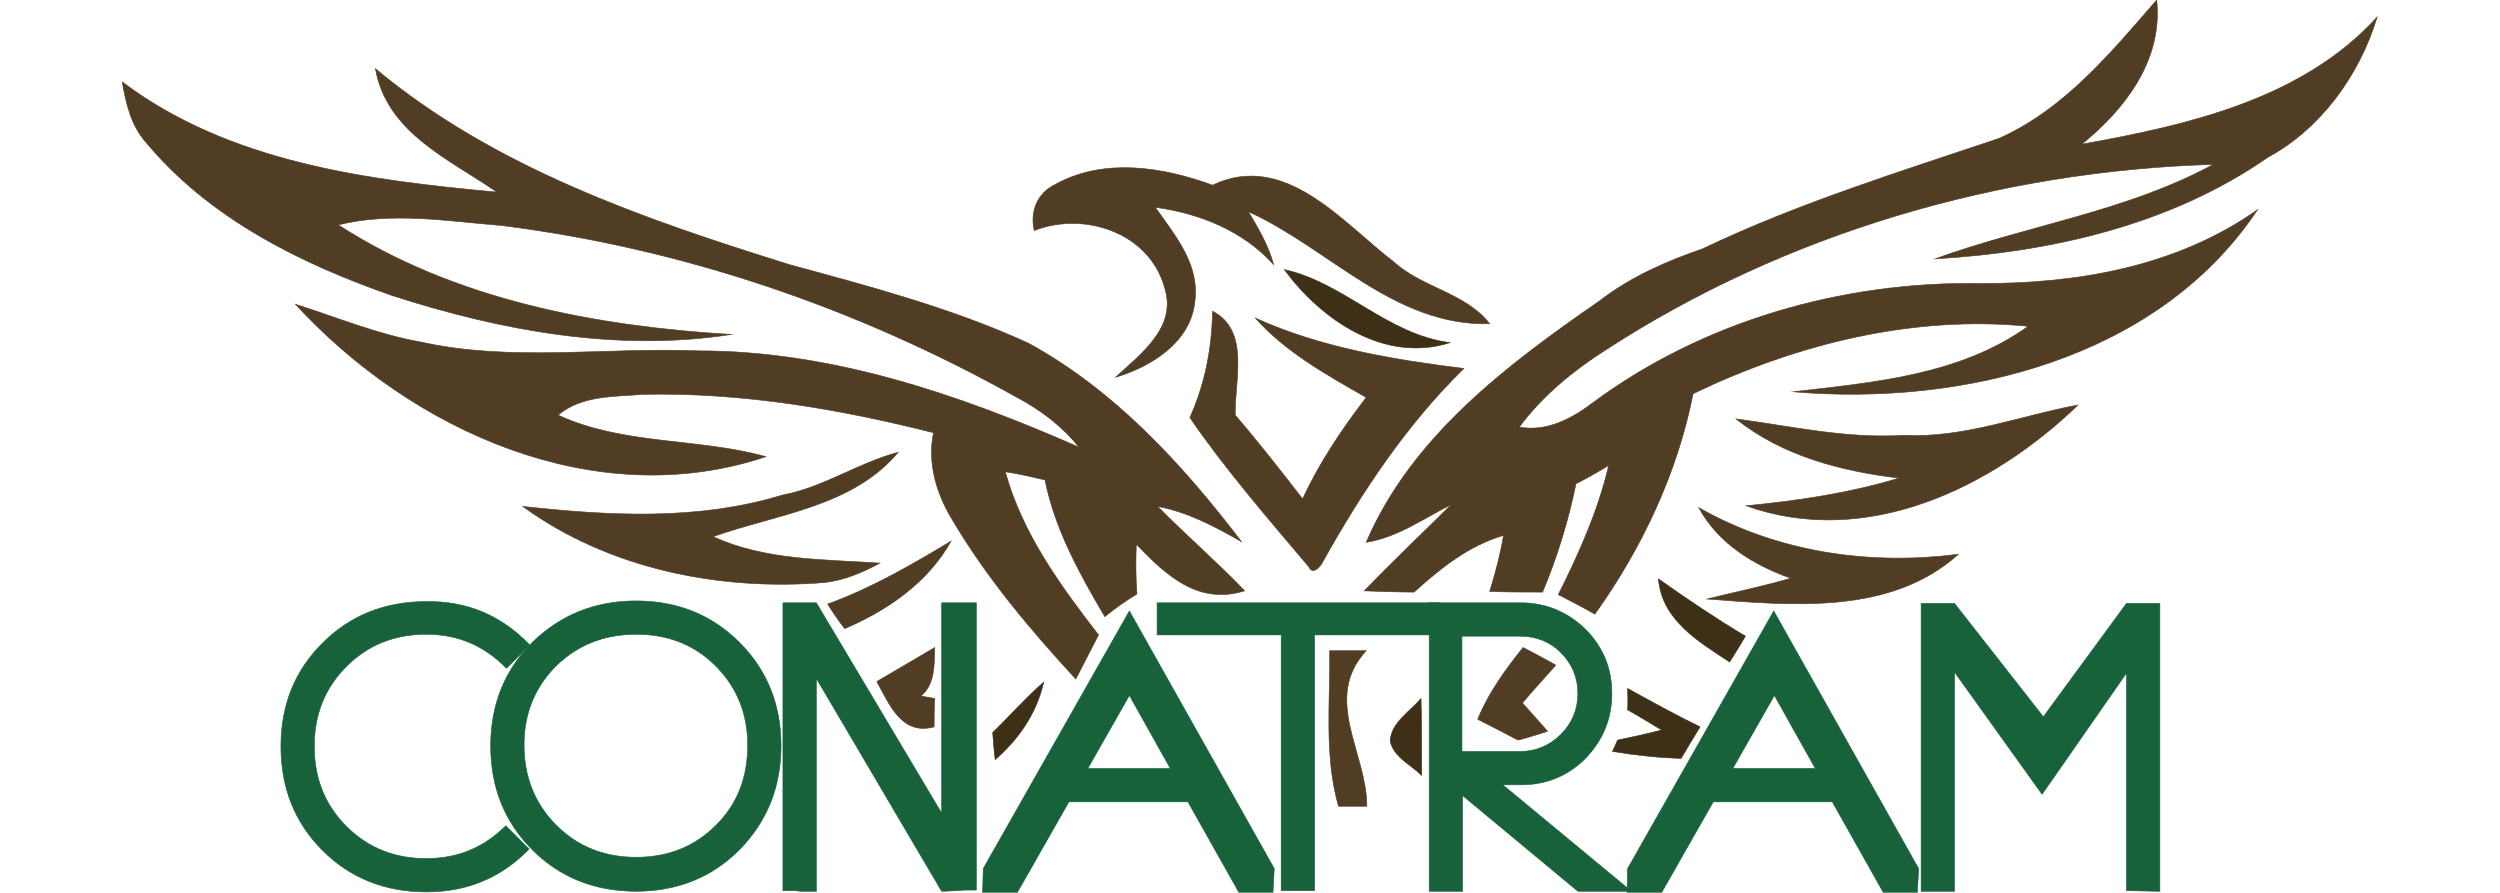 <?xml version="1.0" encoding="utf-8"?>
<!-- Generator: Adobe Illustrator 24.0.0, SVG Export Plug-In . SVG Version: 6.00 Build 0)  -->
<svg version="1.0" id="Layer_1" xmlns="http://www.w3.org/2000/svg" xmlns:xlink="http://www.w3.org/1999/xlink" x="0px" y="0px"
	 viewBox="0 0 396.9 141.7" style="enable-background:new 0 0 396.9 141.7;" xml:space="preserve">
<style type="text/css">
	.st0{fill:#17613B;stroke:#17613B;stroke-width:9.375000e-02;stroke-miterlimit:10.43;}
	.st1{fill:#503D24;stroke:#503D24;stroke-width:9.375000e-02;stroke-miterlimit:10.43;}
	.st2{fill:#3E3016;stroke:#3E3016;stroke-width:9.375000e-02;stroke-miterlimit:10.43;}
</style>
<g>
	<g>
		<path class="st0" d="M84.1,102.4l-3.7,3.7c-3.5-3.6-7.7-5.4-12.7-5.4c-5.1,0-9.3,1.7-12.7,5.1c-3.4,3.4-5.1,7.6-5.1,12.7
			c0,5.1,1.7,9.3,5.1,12.7c3.4,3.4,7.6,5.1,12.7,5.1c4.9,0,9.1-1.7,12.6-5.2l3.7,3.7c-4.5,4.6-9.9,6.8-16.3,6.8
			c-6.6,0-12.1-2.2-16.5-6.6c-4.4-4.4-6.6-9.9-6.6-16.5c0-6.6,2.2-12,6.6-16.4c4.4-4.4,9.9-6.6,16.5-6.6
			C74.1,95.4,79.6,97.7,84.1,102.4z"/>
		<path class="st0" d="M101,95.4c6.5,0,12,2.2,16.4,6.6c4.4,4.4,6.6,9.9,6.6,16.4c0,6.5-2.2,12-6.6,16.5c-4.4,4.4-9.9,6.6-16.4,6.6
			c-6.6,0-12.1-2.2-16.5-6.6c-4.4-4.4-6.6-9.9-6.6-16.5c0-6.5,2.2-12,6.6-16.4C89,97.6,94.5,95.4,101,95.4z M101,100.7
			c-5.1,0-9.3,1.7-12.7,5c-3.4,3.4-5.1,7.6-5.1,12.6s1.7,9.3,5.1,12.7c3.4,3.4,7.6,5.1,12.7,5.1c5.1,0,9.3-1.7,12.7-5.1
			c3.4-3.4,5-7.6,5-12.7c0-5-1.7-9.2-5.1-12.6C110.3,102.4,106.1,100.7,101,100.7z"/>
		<path class="st0" d="M129.6,107.7v33.8H127c-0.2-0.1-1.1-0.1-2.7-0.1V95.7h5.3l19.9,33.4V95.7h5.5v45.6c-1.6,0-2.6,0-2.8,0.1
			l-2.7,0.1L129.6,107.7z"/>
		<path class="st0" d="M188.6,127.3h-18.9l-8.2,14.4h-5.5l0.1-3.8L179.3,97l23,40.9l-0.2,3.8h-5.4L188.6,127.3z M172.7,122h13.1
			l-6.5-11.6L172.7,122z"/>
		<path class="st0" d="M228.5,95.7v5.1c-7.1,0-13.7,0-19.8,0v40.6h-5.3v-40.6h-19.7v-5.1H228.5z"/>
		<path class="st0" d="M238.7,124.7L238.7,124.7l20.3,16.8h-8.5l-18.3-15.2v15.2h-5.3V95.7h14.5c4,0,7.4,1.4,10.3,4.2
			c2.8,2.8,4.2,6.2,4.2,10.2c0,4-1.4,7.4-4.2,10.3c-2.8,2.8-6.2,4.2-10.3,4.2H238.7z M241.3,101h-9.2v18.3h9.2
			c2.5,0,4.7-0.9,6.5-2.7c1.8-1.8,2.7-4,2.7-6.5s-0.9-4.7-2.7-6.5C246.1,101.9,243.9,101,241.3,101z"/>
		<path class="st0" d="M290.9,127.3h-18.9l-8.2,14.4h-5.5l0.1-3.8L281.6,97l23,40.9l-0.2,3.8h-5.4L290.9,127.3z M275.1,122h13.1
			l-6.5-11.6L275.1,122z"/>
		<path class="st0" d="M337.5,107l-13.3,19.1l-13.9-19.4v34.8h-5.3V95.8h5.3l14.1,18l13.2-18h5.3v45.7l-5.3-0.1V107z"/>
	</g>
	<path class="st1" d="M317.3,22c10.4-4.6,17.8-13.6,25.1-22c1,9.5-5,17.3-11.9,22.9c16.7-3,35-7.1,46.9-20.2
		c-2.8,9.2-8.9,17.7-17.4,22.3c-15.4,10.7-34.3,15-52.8,16.1c14.6-5.3,30.4-7.5,44.2-15c-33.9,1-67.9,10.9-96.4,29.4
		c-5.2,3.3-10.1,7.3-13.8,12.3c4.3,0.8,8.3-1.3,11.6-3.8c17.5-13,39.6-19.3,61.3-19c15.5,0.1,31.4-2.6,44.3-11.7
		c-15.8,23.7-46.8,31.2-73.7,28.9c12.8-1.5,26.4-2.6,37.3-10.4c-18.3-1.8-36.8,2.8-53.2,10.7c-2.5,12.6-8.1,24.5-15.6,35
		c-1.9-1.1-3.9-2.1-5.8-3.1c3.3-6.6,6.3-13.3,8-20.5c-1.7,1-3.4,2-5.2,2.9c-1.2,5.9-3,11.7-5.3,17.2c-2.8,0-5.6,0-8.4-0.1
		c0.9-2.9,1.7-5.9,2.2-8.9c-5.5,1.6-10,5.2-14.2,9c-2.6,0-5.3-0.1-7.9-0.2c4.5-4.7,9.2-9.1,13.8-13.7c-4.4,2.2-8.5,5.2-13.5,6
		c7.2-16.8,22.4-28.2,37-38.3c4.9-3.8,10.6-6.3,16.4-8.3C285.4,32.3,301.5,27.3,317.3,22z"/>
	<path class="st1" d="M59.6,10.9c18.8,15.7,42.6,23.9,65.7,31.1c12.8,3.5,25.8,6.9,38,12.5c13.7,7.5,24.4,19.2,33.8,31.5
		c-4.2-2.4-8.5-4.7-13.3-5.6c4.5,4.6,9.4,8.8,13.8,13.4c-7.4,2.3-12.5-2.5-17.2-7.4c-0.1,2.6-0.1,5.3,0.1,7.9
		c-1.8,1.1-3.5,2.3-5.1,3.6c-4-6.8-7.9-13.8-9.5-21.7c-2.1-0.5-4.2-1-6.3-1.3c2.7,9.8,8.7,18,14.8,25.9c-1.2,2.3-2.4,4.7-3.6,7
		c-7.2-7.8-14.1-16-19.5-25.1c-2.6-4.2-4.1-9.1-3.1-14c-15-3.8-30.4-6.4-46-6.1c-4.6,0.4-9.8,0.1-13.6,3.3c10.4,4.8,22.2,3.6,33,6.6
		c-27.2,9.1-56.3-4.2-74.7-24.2c6.6,2.1,13.1,4.8,19.9,6c14.5,3.2,29.4,0.8,44.1,1.4c21.1,0,41.3,6.9,60.4,15.3c-2.7-3.4-6.2-6-10-8
		c-25.2-14.1-53-23.6-81.7-27.2c-8.6-0.7-17.4-2.2-25.9-0.1c18.4,11.9,40.8,16.1,62.4,17.4c-18.1,2.8-36.6-0.6-53.9-6.2
		c-14.6-5.1-29.1-12.3-39.1-24.4c-2.3-2.6-3.1-6.1-3.7-9.5c17,12.8,38.8,15.6,59.5,17.5C71.4,25.3,61.4,21.1,59.6,10.9z"/>
	<path class="st1" d="M167.5,29.3c7.7-4.3,17.1-2.8,25,0.1c11.5-5.5,20.7,6,28.8,12.2c4.5,4.1,11.4,4.9,15.2,9.8
		c-15.2,0.4-25.5-12-38.3-17.8c1.6,2.7,3.2,5.4,4,8.4c-4.9-5.4-11.7-8.1-18.8-9.1c3.1,4.4,7.1,9.1,6.3,14.9
		c-0.6,6.5-6.9,10.4-12.6,12.1c4-3.7,9.8-7.9,7.8-14.2c-2.4-8.8-12.8-12.2-20.7-9.1C163.5,33.7,164.6,30.7,167.5,29.3z"/>
	<path class="st2" d="M203.9,42.8c9.5,2.1,16.3,10.3,26.3,11.6C219.8,57.7,209.8,50.8,203.9,42.8z"/>
	<path class="st1" d="M192.5,49.4c6,3.1,3.5,11,3.6,16.5c3.7,4.3,7.2,8.8,10.7,13.3c2.7-5.8,6.2-11,10.1-16.1
		c-6.3-3.6-12.8-7.2-17.6-12.6c10.4,4.7,21.8,6.6,33.1,8c-9.1,8.9-16.2,19.6-22.4,30.7c-0.3,0.7-1.6,2.2-2.2,0.8
		c-6.5-7.7-13.2-15.4-18.9-23.7C191.3,61,192.4,55.3,192.5,49.4z"/>
	<path class="st1" d="M302.3,69.1c9.5,0.5,18.4-3.1,27.6-4.8c-13.7,13.2-33.6,22.8-52.7,16c8.2-0.8,16.4-2,24.3-4.4
		c-9.2-1.1-18.5-3.5-25.9-9.4C284.5,67.7,293.3,69.7,302.3,69.1z"/>
	<path class="st1" d="M124.2,78.6c6.5-1.2,12-5.1,18.4-6.8c-7.3,8.7-19.3,9.8-29.4,13.4c8.3,3.8,17.6,3.6,26.5,4.2
		c-2.8,1.5-5.8,2.8-9,3.1c-16.6,1.3-34.1-2.2-47.7-12.1C96.7,81.9,110.8,82.7,124.2,78.6z"/>
	<path class="st1" d="M269.7,80.6c12.5,7.1,27,9.2,41.2,7.4c-10.8,9.7-26.5,8.1-39.9,7.1c4.4-1.1,8.9-2,13.3-3.3
		C278.4,89.7,272.8,86.3,269.7,80.6z"/>
	<path class="st1" d="M131.4,95.9c6.9-2.5,13.3-6.2,19.6-10c-3.7,6.6-10.1,11-16.9,13.9C133.1,98.5,132.2,97.2,131.4,95.9z"/>
	<path class="st2" d="M263.3,91.9c4.5,3.2,9.1,6.3,13.8,9.1c-0.8,1.4-1.7,2.8-2.5,4.1C269.7,101.9,263.8,98.4,263.3,91.9z"/>
	<path class="st1" d="M211.1,103.3c1.9,0,3.9,0,5.8,0c-7,7.6,0.1,16.2,0.1,24.7c-1.5,0-3,0-4.5,0
		C210.2,119.9,211.2,111.5,211.1,103.3z"/>
	<path class="st1" d="M139.2,108.2c3.1-1.8,6.1-3.6,9.2-5.4c-0.1,2.7,0.1,5.8-2.2,7.7c0.5,0.1,1.6,0.3,2.2,0.4
		c-0.1,1.5-0.1,3-0.1,4.5C143.1,116.8,141.2,111.8,139.2,108.2z"/>
	<path class="st1" d="M234.6,114.2c1.7-4.2,4.4-7.9,7.2-11.4c1.7,0.9,3.5,1.8,5.2,2.8c-1.8,2-3.6,4-5.3,6c1.3,1.5,2.7,3,4,4.5
		c-1.6,0.5-3.1,1-4.7,1.4C238.9,116.4,236.8,115.3,234.6,114.2z"/>
	<path class="st2" d="M157.6,116.3c2.7-2.6,5.2-5.5,8.1-8c-1.1,4.9-4,9.1-7.7,12.3C157.8,119.1,157.7,117.7,157.6,116.3z"/>
	<path class="st2" d="M258.4,109.3c3.8,2.1,7.6,4.2,11.5,6.1c-1,1.6-2,3.3-3,5c-3.6-0.1-7.3-0.5-10.9-1.1c0.2-0.4,0.6-1.3,0.8-1.8
		c2.4-0.5,4.7-1,7-1.6c-1.8-1.1-3.6-2.2-5.4-3.2C258.5,111.5,258.4,110.4,258.4,109.3z"/>
	<path class="st2" d="M220.7,117.6c0.2-2.9,3.1-4.6,4.9-6.7c0.1,4.1,0.1,8.2,0.1,12.2C224,121.4,221.2,120.2,220.7,117.6z"/>
</g>
</svg>
